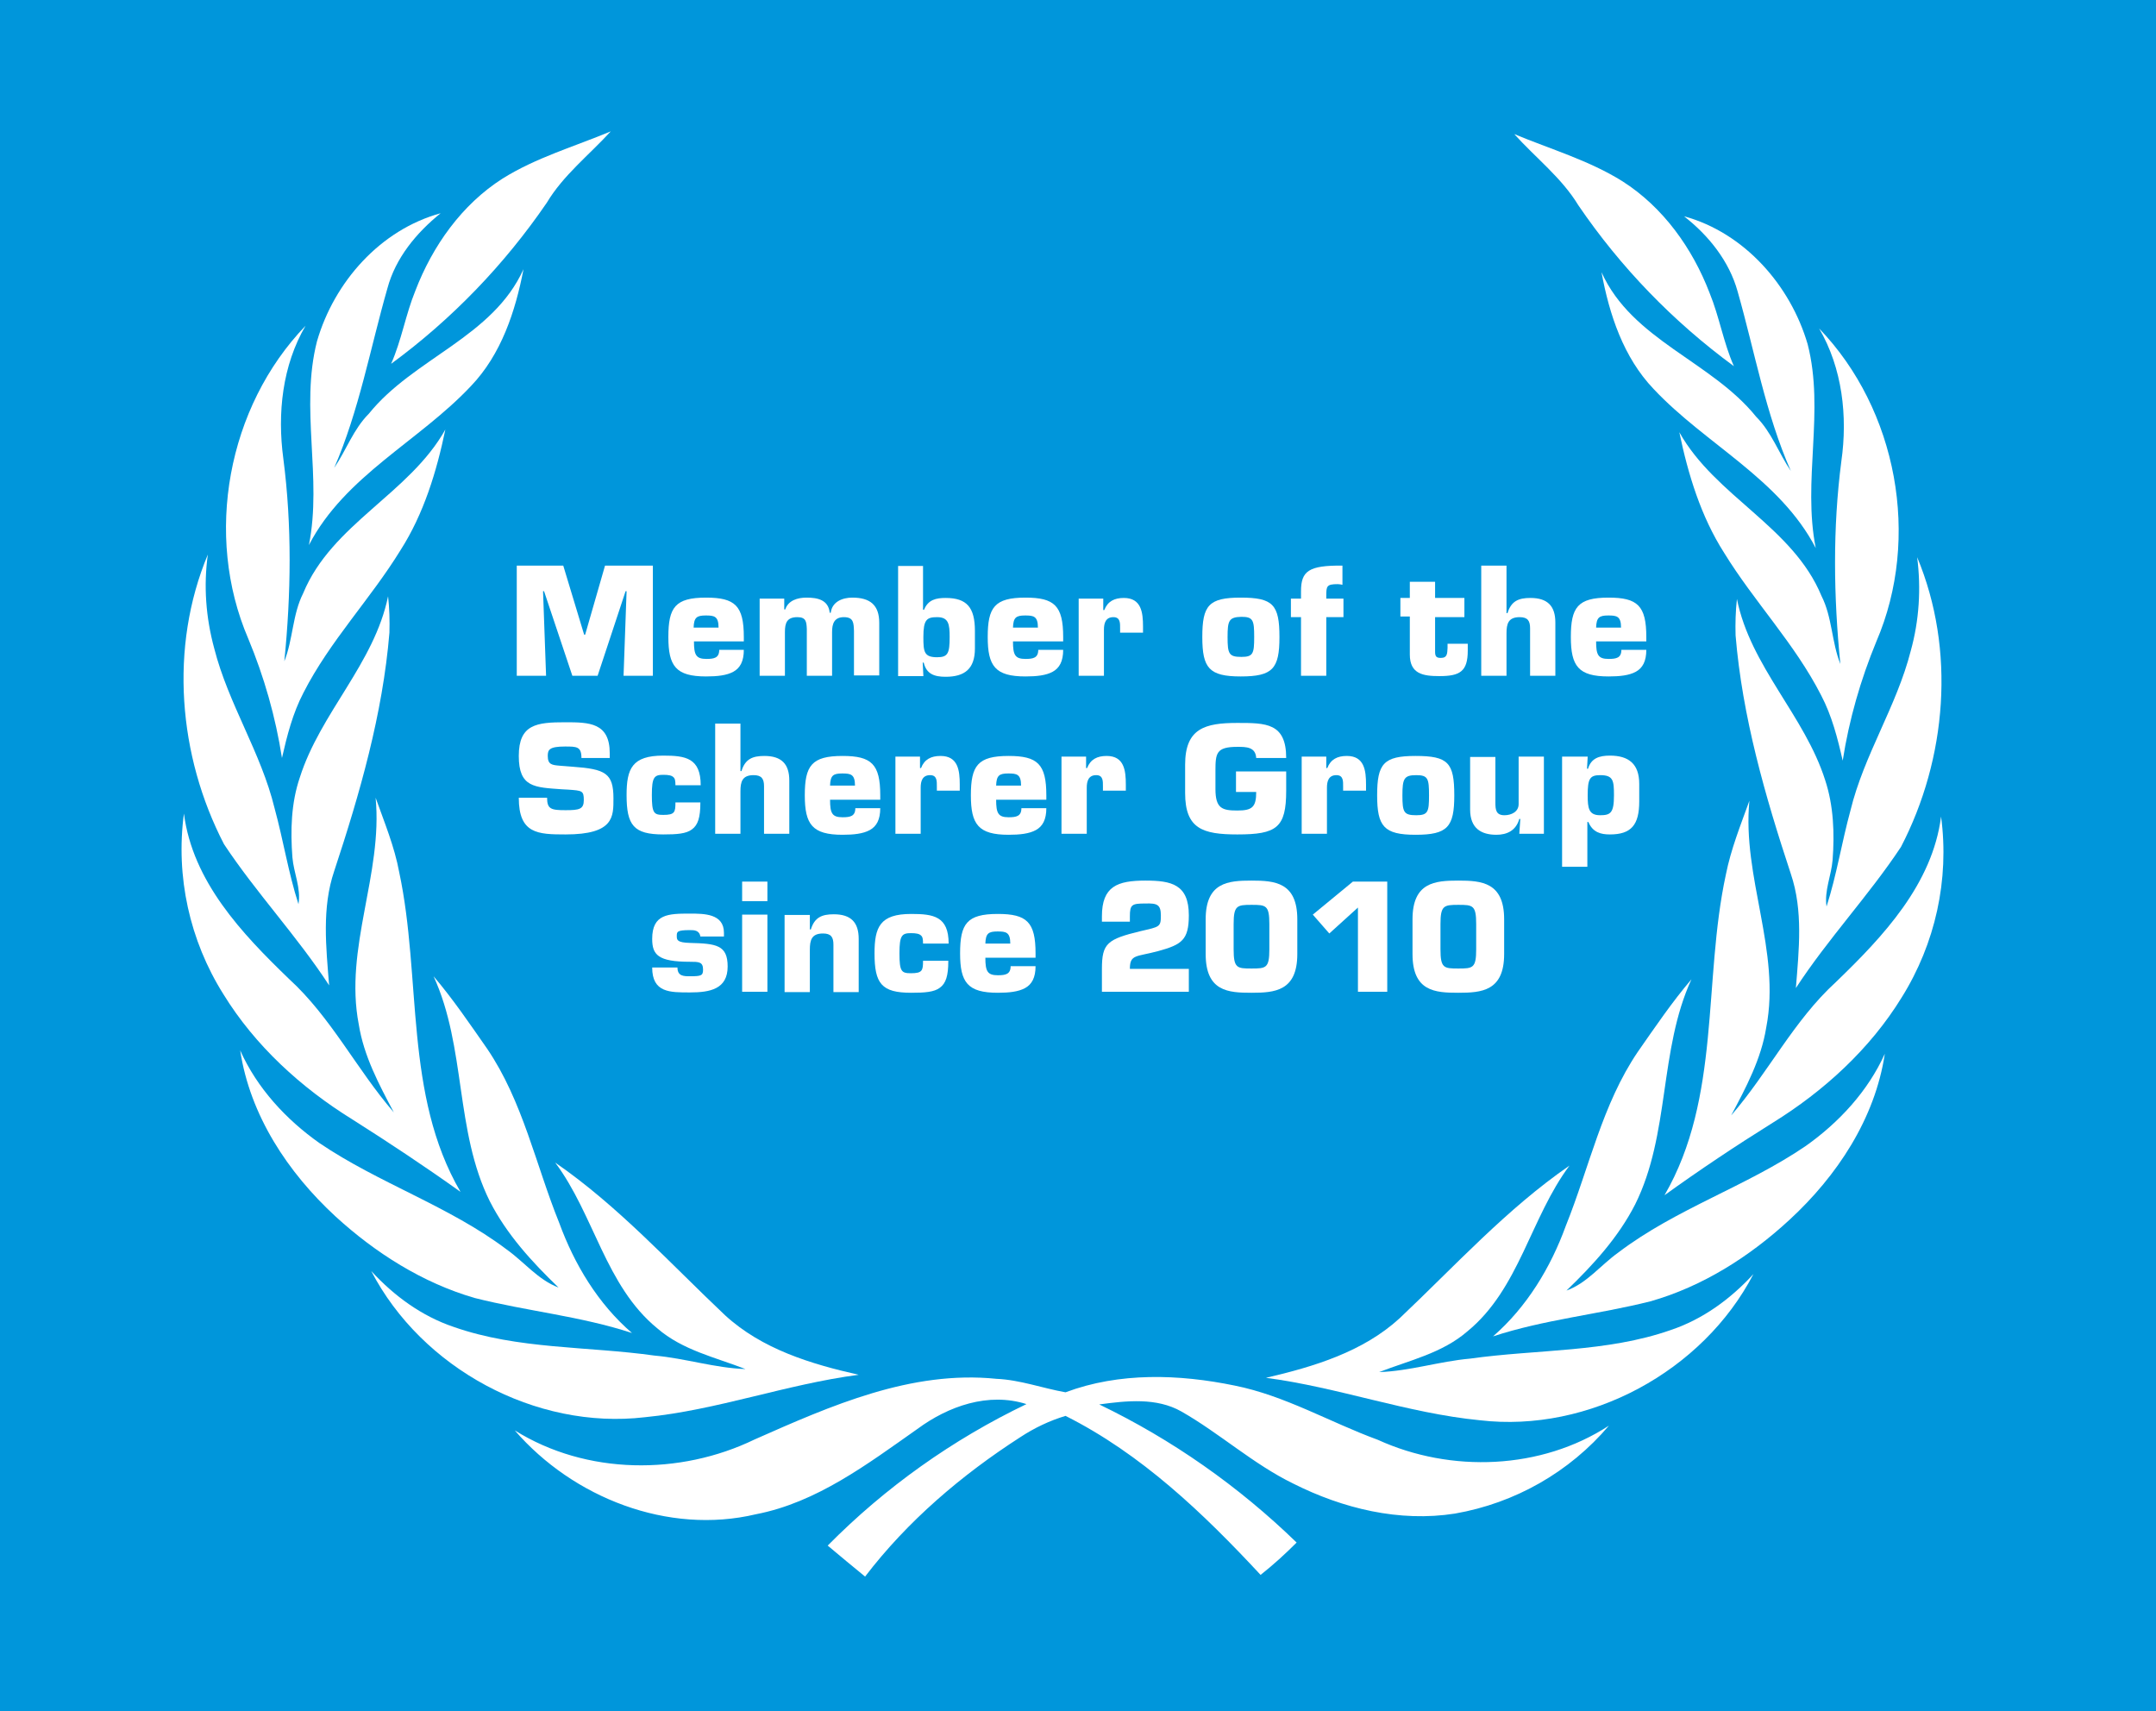 <?xml version="1.0" encoding="utf-8"?>
<!-- Generator: Adobe Illustrator 23.0.3, SVG Export Plug-In . SVG Version: 6.00 Build 0)  -->
<svg version="1.1" id="autoheinen" xmlns="http://www.w3.org/2000/svg" xmlns:xlink="http://www.w3.org/1999/xlink" x="0px" y="0px"
	 viewBox="0 0 640 508" style="enable-background:new 0 0 640 508;" xml:space="preserve">
<style type="text/css">
	.st0{fill:#0096DB;}
	.st1{clip-path:url(#SVGID_2_);}
	.st2{clip-path:url(#SVGID_4_);}
	.st3{fill:#FFFFFF;}
	.st4{clip-path:url(#SVGID_6_);}
	.st5{enable-background:new    ;}
</style>
<title>Scherer-Group_Member_auto-heinen</title>
<rect class="st0" width="640" height="508"/>
<g id="Bildmaterial_35">
	<g>
		<defs>
			<rect id="SVGID_1_" y="39" width="640.9" height="429"/>
		</defs>
		<clipPath id="SVGID_2_">
			<use xlink:href="#SVGID_1_"  style="overflow:visible;"/>
		</clipPath>
		<g class="st1">
			<g>
				<defs>
					<polygon id="SVGID_3_" points="112.8,467.7 256.7,468 579.9,468 580.5,193.7 580.5,103.2 466.9,39.9 424.9,39.8 351.3,39.6 
											"/>
				</defs>
				<clipPath id="SVGID_4_">
					<use xlink:href="#SVGID_3_"  style="overflow:visible;"/>
				</clipPath>
				<g class="st2">
					<path class="st3" d="M449.5,39.8c10.8,4.5,22.2,7.8,32.1,14c12.1,7.7,20.8,19.9,25.9,33.2c2.9,7.1,4.1,14.7,7.2,21.7
						c-18-13.2-33.6-29.3-46.2-47.8C463.6,52.8,455.8,46.8,449.5,39.8"/>
					<path class="st3" d="M140.5,60.1c11-8.6,24.3-13.2,37.1-18.2c-12,10.7-21.1,24-30.3,37c-8.8,13-22.4,21.6-33.8,32.2
						c4.3-9.4,5.5-19.9,9.9-29.3C127.7,73.5,133.1,65.7,140.5,60.1"/>
					<path class="st3" d="M499.9,64.2c17.9,4.9,31.6,20.5,36.7,38c5.1,19.9-1.6,40.5,2.4,60.5c-10.7-20.6-32.7-30.8-48.1-47.2
						c-9-9.4-13.2-22.2-15.5-34.7c9.1,20.2,32.6,26.4,45.9,42.9c4.6,4.6,6.7,10.8,10.3,16.1c-7.5-17-10.7-35.4-15.8-53.3
						C513.3,77.5,507.2,69.9,499.9,64.2"/>
					<path class="st3" d="M91.2,109.1c2.6-19.5,17.6-36.7,36.3-42.4c-4.9,3.9-9.3,8.5-12.1,14.2c-5.9,12-6.8,25.7-10.5,38.4
						c-2.1,7.8-5.7,15.1-7.3,23.1c4.9-10.5,11.6-20.3,21-27.3c12.4-9.6,27.5-17.5,33.8-32.8c-1.1,21.7-16.5,39.1-32.9,51.7
						c-11.4,8.1-22,18.1-28.8,30.4C93,146.1,88.3,127.6,91.2,109.1"/>
					<path class="st3" d="M540,97.5c23.2,24.1,30.2,62.2,17,92.9c-4.7,11.4-8.1,23.2-10,35.4c-1.5-6.6-3.2-13.3-6.4-19.4
						c-7.8-15.3-19.9-27.8-28.8-42.3c-6.9-10.8-10.7-23.3-13.3-35.8c10.7,19.1,33.7,28,42.2,48.6c3.2,6.3,3,13.7,5.6,20.2
						c-2-20-2.3-40.2,0.3-60.2C548.5,123.6,546.9,109.3,540,97.5"/>
					<path class="st3" d="M65.8,158.1c-0.7-21.6,8.8-42.3,22.7-58.3c-2.7,5.3-5.4,10.8-6.3,16.8c-3,18.3,3.1,36.5,2.9,54.8
						c-0.2,9.4-1.7,18.8-1.7,28.3c2.6-6.1,2.3-13.1,5.2-19.1c6.6-15.2,19.7-26.1,31.6-37c3.9-3.7,7.2-8,9.6-12.8
						c-2.4,14.1-6.8,28.1-15.2,39.9c-11.8,18.3-27.9,35.2-31.5,57.5C81.2,203.9,64.4,183,65.8,158.1"/>
					<path class="st3" d="M569.1,165.4c11.5,27.5,8.8,59.8-4.8,86c-9.6,14.5-21.7,27.3-31.2,41.9c0.9-11.3,2.2-23-1.5-33.9
						c-7.6-23-14.4-46.6-16.4-70.8c-0.1-3.6,0-7.2,0.4-10.8c4,20,20.1,34.6,26.2,53.8c2.5,7.6,2.8,15.8,2.2,23.7
						c-0.4,4.7-2.5,9.1-1.8,13.8c3-9.3,4.5-19,7.1-28.5c4-16.5,13.7-30.9,17.9-47.4C569.7,184.2,570.3,174.7,569.1,165.4"/>
					<path class="st3" d="M56.5,181.8c1.1-4.6,2.4-9.2,4-13.7c-0.6,7.6-1,15.3,0.8,22.7c4.3,19.6,16.6,36.3,20.6,56
						c2.2,8.3,2.6,17.2,6.8,24.8c-2.2-9.8-4.1-19.9-1.8-29.8c2.9-15.5,11.1-29.3,19.5-42.4c3.8-5.8,5.8-12.6,7.8-19.2
						c1.3,29-8.2,57-16.2,84.4c-3.1,10.1-1.9,20.8-0.9,31.1c-10.2-17.8-26.9-31.1-35.3-49.9C54.5,225.6,51.1,203,56.5,181.8"/>
					<path class="st3" d="M512.3,259.7c1.5-7.6,4.4-14.8,7-22c-2.2,22.7,9.4,44.6,5,67.3c-1.5,9.4-6,17.8-10.4,26.1
						c11-12.7,18.6-28.2,31.1-39.6c14-13.5,28.6-29,31.2-49.1c2.5,18.7-1.7,37.7-11.7,53.7c-9.4,15.3-23.1,27.8-38.3,37.2
						c-10.9,6.8-21.7,14-32.1,21.5C510.9,325.8,505.5,291.2,512.3,259.7"/>
					<path class="st3" d="M104.8,297.3c-1-19.3,8.2-37.5,6.4-56.9c12.2,29.2,9.3,61.4,15.3,91.9c1.5,8.5,6.1,15.9,9.4,23.7
						c-19.5-13.2-40.6-24.5-57.5-41.2c-13.9-13.5-23.4-32-24.6-51.5c-0.5-6.2,0-12.4,0-18.5c1.2,7.7,3.6,15.3,7.8,21.9
						c11.1,17.6,28.9,29.7,40.5,46.8c4.4,6.4,8.2,13.4,13.9,18.7C109.8,321.6,105,309.8,104.8,297.3"/>
					<path class="st3" d="M486.2,312.2c5.1-7.3,10.1-14.7,15.9-21.5c-9.7,21.1-6.3,45.9-16.7,66.8c-5,9.8-12.5,18-20.4,25.6
						c6.1-2.2,10.2-7.6,15.4-11.3c17.1-13,38-19.6,55.6-31.6c9.9-7,18.5-16.3,23.5-27.4c-2.9,19.3-14.2,36.3-28.3,49.3
						c-11.8,10.9-25.8,19.8-41.3,24.2c-15.5,3.9-31.5,5.4-46.7,10.4c10-8.7,17.1-20.4,21.6-32.8
						C471.8,346.5,475.6,327.8,486.2,312.2"/>
					<path class="st3" d="M415.5,391.3c16.4-15.5,31.7-32.4,50.4-45.3c-11.6,15.5-14.9,36.6-30.3,49.2c-7.5,6.5-17.2,8.6-26.2,12.1
						c9.1-0.3,17.9-3.2,27-4c19.9-2.8,40.5-1.8,59.6-8.5c9.5-3.2,17.7-9.2,24.5-16.6c-15,28.9-48.8,47.2-81.2,43.4
						c-21.5-2.1-42.1-9.8-63.5-12.6C390,405.7,404.6,401.3,415.5,391.3"/>
					<path class="st3" d="M224,427.3c22.6-10,46.5-20.6,71.8-18c7,0.3,13.7,2.8,20.5,4c16-6,33.7-5.4,50.2-2
						c15,3,28.3,10.9,42.5,16.1c21.7,9.9,48.5,8.9,68.6-4.2c-11.7,13.8-27.9,23-45.7,26.1c-16.5,2.6-33.3-1.5-48-8.9
						c-11.9-5.8-21.8-14.9-33.2-21.4c-7.4-4.2-16.3-3.2-24.4-2.1c21.6,10.4,41.4,24.3,58.6,41c-3.4,3.4-6.9,6.6-10.7,9.6
						c-17-18.3-35.4-35.9-57.9-47.2c-4.7,1.4-9.3,3.6-13.4,6.3c-17.4,11.2-33.5,24.9-46.1,41.4c-3.7-3-7.4-6.1-11.1-9.2
						c17.1-17.3,37.1-31.5,59-42c-11.3-3.6-23.2,0.6-32.4,7.4c-14.8,10.4-29.8,21.8-47.9,25.3c-26.1,6.2-54.3-4.9-71.6-24.9
						C174.1,437.9,201.9,438,224,427.3"/>
				</g>
			</g>
			<g>
				<defs>
					<polygon id="SVGID_5_" points="180.7,39 163.9,39 50.2,102.4 50.2,190.1 50.8,467.9 518,466.8 279.6,39 					"/>
				</defs>
				<clipPath id="SVGID_6_">
					<use xlink:href="#SVGID_5_"  style="overflow:visible;"/>
				</clipPath>
				<g class="st4">
					<path class="st3" d="M181.3,39c-10.8,4.5-22.2,7.8-32.1,14c-12.1,7.7-20.8,20-25.9,33.3c-2.9,7.1-4.1,14.7-7.2,21.7
						c18-13.2,33.6-29.4,46.2-47.8C167.2,52,174.9,46,181.3,39"/>
					<path class="st3" d="M490.3,59.2C479.3,50.7,466,46,453.1,41c12,10.7,21.1,24,30.3,37c8.8,13,22.4,21.6,33.8,32.2
						c-4.3-9.4-5.5-19.9-9.9-29.3C503.1,72.7,497.6,64.8,490.3,59.2"/>
					<path class="st3" d="M130.8,63.3c-17.9,4.9-31.6,20.4-36.7,38c-5.1,19.9,1.6,40.5-2.4,60.5c10.7-20.6,32.7-30.8,48.1-47.2
						c9-9.4,13.2-22.2,15.6-34.7c-9.1,20.2-32.6,26.4-45.9,42.9c-4.6,4.6-6.7,10.8-10.3,16.1c7.4-17,10.7-35.5,15.8-53.3
						C117.4,76.6,123.6,69.1,130.8,63.3"/>
					<path class="st3" d="M539.5,108.3C537,88.8,522,71.6,503.2,65.9c4.9,3.9,9.3,8.5,12.1,14.2c5.9,12.1,6.8,25.7,10.5,38.4
						c2.1,7.8,5.7,15.1,7.3,23.1c-4.8-10.5-11.6-20.3-21-27.3c-12.4-9.6-27.5-17.5-33.8-32.8c1.1,21.7,16.5,39.1,32.9,51.7
						c11.5,8.1,22,18.1,28.8,30.4C537.8,145.2,542.4,126.7,539.5,108.3"/>
					<path class="st3" d="M90.7,96.7c-23.2,24.1-30.2,62.2-17,92.9c4.7,11.3,8.1,23.2,10,35.4c1.5-6.6,3.2-13.3,6.4-19.4
						c7.8-15.3,19.9-27.8,28.8-42.3c6.9-10.8,10.7-23.3,13.3-35.8c-10.7,19.1-33.7,28-42.2,48.6c-3.2,6.3-3,13.7-5.6,20.2
						c2-20,2.3-40.2-0.3-60.2C82.3,122.7,83.8,108.5,90.7,96.7"/>
					<path class="st3" d="M565,157.3c0.7-21.6-8.8-42.3-22.7-58.3c2.7,5.3,5.4,10.8,6.3,16.8c3,18.3-3.1,36.5-2.9,54.8
						c0.2,9.4,1.7,18.8,1.7,28.3c-2.6-6.1-2.3-13.1-5.2-19.1c-6.5-15.2-19.7-26.1-31.6-37c-3.9-3.7-7.2-8-9.6-12.8
						c2.4,14.1,6.8,28.1,15.1,39.9c11.8,18.3,27.9,35.2,31.5,57.6C549.5,203,566.4,182.2,565,157.3"/>
					<path class="st3" d="M61.7,164.6c-11.5,27.5-8.8,59.8,4.8,86c9.6,14.5,21.7,27.3,31.2,41.9c-0.9-11.3-2.2-23,1.5-33.9
						c7.6-23,14.4-46.6,16.4-70.8c0.1-3.6,0-7.2-0.4-10.8c-4.1,20-20.1,34.6-26.2,53.8c-2.6,7.6-2.8,15.8-2.2,23.7
						c0.4,4.7,2.6,9.1,1.8,13.9c-3-9.3-4.5-19-7.1-28.5c-4-16.5-13.7-30.9-17.9-47.4C61.1,183.3,60.4,173.9,61.7,164.6"/>
					<path class="st3" d="M574.2,180.9c-1.1-4.6-2.4-9.2-3.9-13.7c0.6,7.6,1,15.3-0.8,22.7c-4.3,19.6-16.6,36.3-20.6,56
						c-2.2,8.3-2.6,17.2-6.8,24.8c2.2-9.8,4.1-19.9,1.8-29.8c-2.9-15.5-11.1-29.3-19.5-42.4c-3.8-5.8-5.7-12.6-7.8-19.2
						c-1.3,29,8.2,56.9,16.2,84.4c3.1,10.1,1.9,20.8,0.9,31.2c10.2-17.8,26.9-31.1,35.3-49.9C576.3,224.7,579.8,202.1,574.2,180.9"
						/>
					<path class="st3" d="M118.5,258.9c-1.4-7.6-4.4-14.8-7-22.1c2.2,22.7-9.4,44.6-5,67.3c1.5,9.4,6,17.8,10.4,26.1
						c-11-12.7-18.6-28.2-31.1-39.6c-14-13.5-28.6-28.9-31.2-49.1c-2.5,18.7,1.7,37.7,11.7,53.6c9.4,15.3,23.1,27.8,38.3,37.2
						c10.9,6.9,21.6,14,32.1,21.5C119.9,325,125.2,290.3,118.5,258.9"/>
					<path class="st3" d="M526,296.5c1-19.3-8.2-37.5-6.4-56.9c-12.2,29.2-9.3,61.4-15.3,91.9c-1.5,8.5-6.1,15.9-9.4,23.8
						c19.5-13.2,40.5-24.6,57.4-41.2c13.9-13.5,23.4-32,24.6-51.5c0.5-6.2,0-12.4,0-18.5c-1.2,7.7-3.5,15.3-7.8,21.9
						c-11.1,17.6-28.9,29.6-40.5,46.8c-4.4,6.4-8.2,13.4-13.9,18.7C521,320.8,525.8,309,526,296.5"/>
					<path class="st3" d="M144.6,311.3c-5.1-7.3-10.1-14.7-15.9-21.5c9.7,21.1,6.3,45.9,16.7,66.8c5,9.8,12.5,18,20.4,25.6
						c-6.1-2.3-10.2-7.6-15.4-11.3c-17.1-12.9-37.9-19.6-55.6-31.6c-9.9-7-18.5-16.3-23.5-27.5c2.9,19.3,14.2,36.3,28.3,49.3
						c11.8,10.8,25.8,19.7,41.3,24.2c15.4,3.9,31.5,5.4,46.7,10.4c-10.1-8.7-17.1-20.4-21.6-32.7C159,345.7,155.2,326.9,144.6,311.3
						"/>
					<path class="st3" d="M215.2,390.4c-16.4-15.5-31.7-32.4-50.4-45.3c11.6,15.5,14.9,36.6,30.3,49.2c7.5,6.5,17.2,8.6,26.2,12.1
						c-9.1-0.3-17.9-3.2-27-4c-19.9-2.8-40.5-1.8-59.6-8.5c-9.5-3.2-17.7-9.2-24.5-16.6c15,28.9,48.8,47.2,81.2,43.4
						c21.5-2.1,42-9.8,63.5-12.6C240.7,404.9,226.2,400.5,215.2,390.4"/>
				</g>
			</g>
			<g class="st5">
				<path class="st3" d="M162.1,200.6h-8.7v-32.7h13.8l6.2,20.5h0.3l5.9-20.5h14.2v32.7h-8.7l0.9-25.1h-0.3l-8.3,25.1h-7.5
					l-8.4-25.1h-0.3L162.1,200.6z"/>
			</g>
			<g class="st5">
				<path class="st3" d="M220.8,192.9c0,3.4-1.1,5.4-3.1,6.5c-2,1.1-4.8,1.4-8.1,1.4c-9,0-11.2-3.1-11.2-11.7
					c0-8.8,2-11.7,11.2-11.7c8.6,0,11.2,2.4,11.2,11.7v1.3H206c0,4,0.6,5.2,3.7,5.2c2.3,0,3.8-0.3,3.8-2.7H220.8z M213.3,186.3
					c0-3.4-1.3-3.6-3.8-3.6c-2.7,0-3.5,0.6-3.6,3.6H213.3z"/>
			</g>
			<g class="st5">
				<path class="st3" d="M232.8,177.7v3.2h0.3c0.9-2.7,3.7-3.5,6.3-3.5c3.2,0,6.5,0.6,6.9,4.5h0.3c0.4-3.3,3.5-4.5,6.4-4.5
					c5.3,0,8,2.2,8,7.5v15.6h-7.5v-13.2c-0.1-2.4-0.1-4.1-3-4.1c-2.9,0-3.5,2-3.5,4.4v13h-7.5v-13.9c-0.1-2.1-0.2-3.5-2.8-3.5
					c-3.1,0-3.7,1.7-3.7,4.4v13h-7.5v-22.9H232.8z"/>
			</g>
			<g class="st5">
				<path class="st3" d="M274,167.9v13.1h0.3c1.2-3,3.6-3.5,6.4-3.5c6.3,0,8.7,2.8,8.7,9.8v5.2c0,6.1-3.1,8.4-8.7,8.4
					c-3.3,0-5.7-0.8-6.5-4.2h-0.3l0.2,4h-7.5v-32.7H274z M281.9,189.1c0-3.8-0.3-5.9-3.7-5.9c-3.1,0-4.1,0.7-4.1,5.9
					c0,4.4,0.2,6,4.1,6C281.4,195.1,281.9,193.9,281.9,189.1z"/>
			</g>
			<g class="st5">
				<path class="st3" d="M315.6,192.9c0,3.4-1.1,5.4-3.1,6.5c-2,1.1-4.8,1.4-8.1,1.4c-9,0-11.2-3.1-11.2-11.7
					c0-8.8,2-11.7,11.2-11.7c8.6,0,11.2,2.4,11.2,11.7v1.3h-14.9c0,4,0.6,5.2,3.7,5.2c2.3,0,3.8-0.3,3.8-2.7H315.6z M308.1,186.3
					c0-3.4-1.3-3.6-3.8-3.6c-2.7,0-3.5,0.6-3.6,3.6H308.1z"/>
			</g>
			<g class="st5">
				<path class="st3" d="M332.5,186.6c0-1.6,0.1-3.4-2-3.4c-2.3,0-2.8,1.8-2.8,3.7v13.7h-7.5v-22.9h7.3v3.4h0.3c1-2.6,3-3.6,5.8-3.6
					c5.2,0,5.7,4.3,5.7,8.5v1.8h-6.8V186.6z"/>
			</g>
			<g class="st5">
				<path class="st3" d="M379.8,189.1c0,9.4-2,11.7-11.5,11.7c-9.4,0-11.4-2.5-11.4-11.7c0-9.4,1.9-11.7,11.4-11.7
					C377.9,177.4,379.8,179.5,379.8,189.1z M364.4,189.1c0,5,0.4,5.9,4.1,5.9c3.5,0,3.8-1,3.8-5.9c0-5-0.3-6-3.8-6
					C364.8,183.2,364.4,184.2,364.4,189.1z"/>
			</g>
			<g class="st5">
				<path class="st3" d="M398.8,183.2h-5.1v17.4h-7.5v-17.4h-3v-5.5h3v-2.2c0-6,2.3-7.7,12.3-7.6v5.7c-0.4-0.1-0.9-0.2-1.4-0.2
					c-3.3,0-3.4,0.6-3.4,3.5v0.8h5.1V183.2z"/>
			</g>
			<g class="st5">
				<path class="st3" d="M434.7,183.2H426v10.2c0,1.4,0.3,1.9,1.7,1.9c2,0,1.9-1.4,2-3l0-1.2h6v2c0,6.2-2.3,7.6-8.4,7.6
					c-4.8,0-8.8-0.6-8.8-6.4v-11.3h-2.8v-5.5h2.8v-4.8h7.5v4.8h8.7V183.2z"/>
			</g>
			<g class="st5">
				<path class="st3" d="M447.2,182h0.3c1.1-3.6,3.3-4.5,6.8-4.5c5.1,0,7.4,2.4,7.4,7.3v15.8h-7.5v-14.1c0-2.2-0.7-3.3-3.1-3.3
					c-3.4,0-3.9,2-3.9,4.8v12.6h-7.5v-32.7h7.5V182z"/>
			</g>
			<g class="st5">
				<path class="st3" d="M488.7,192.9c0,3.4-1.1,5.4-3.1,6.5c-2,1.1-4.8,1.4-8.1,1.4c-9,0-11.2-3.1-11.2-11.7
					c0-8.8,2-11.7,11.2-11.7c8.6,0,11.2,2.4,11.2,11.7v1.3h-14.9c0,4,0.6,5.2,3.7,5.2c2.3,0,3.8-0.3,3.8-2.7H488.7z M481.2,186.3
					c0-3.4-1.3-3.6-3.8-3.6c-2.7,0-3.5,0.6-3.6,3.6H481.2z"/>
			</g>
			<g class="st5">
				<path class="st3" d="M170,227.6c9.7,0.7,12.1,1.9,12.1,9.4c0,5.4,0.2,10.7-14.2,10.7c-8.3,0-13.9-0.2-13.9-10.9h8.4
					c0,3.4,1.2,3.7,5.5,3.7c4.1,0,5.4-0.3,5.4-3c0-2.8-0.5-2.8-4.6-3.1l-1.9-0.1c-8.1-0.6-12.8-0.5-12.8-9.9c0-9.4,5.3-10,13.8-10
					c7.1,0,13.2,0.1,13.2,9.2v1.4h-8.4c0-3.4-1.4-3.4-4.9-3.4c-4.7,0-5.1,1-5.1,2.8c0,2.6,1.3,2.7,3.6,2.9L170,227.6z"/>
			</g>
			<g class="st5">
				<path class="st3" d="M207.9,238.3c0,4.3-0.7,6.6-2.5,7.9c-1.7,1.3-4.5,1.5-8.5,1.5c-8.8,0-10.9-2.7-10.9-11.7
					c0-7.8,1.6-11.7,10.9-11.7c6.6,0,11.1,0.7,11.1,8.8h-7.5c0-1.2-0.1-2-0.6-2.4c-0.5-0.5-1.4-0.7-3-0.7c-2.7,0-3.4,0.7-3.4,6
					c0,5.4,0.6,5.9,3.4,5.9c3.4,0,3.6-0.8,3.6-3.7H207.9z"/>
			</g>
			<g class="st5">
				<path class="st3" d="M219.8,228.9h0.3c1.1-3.6,3.3-4.5,6.8-4.5c5.1,0,7.4,2.4,7.4,7.3v15.8h-7.5v-14.1c0-2.2-0.7-3.3-3.1-3.3
					c-3.4,0-3.9,2-3.9,4.8v12.6h-7.5v-32.7h7.5V228.9z"/>
			</g>
			<g class="st5">
				<path class="st3" d="M261.3,239.9c0,3.4-1.1,5.4-3.1,6.5c-2,1.1-4.8,1.4-8.1,1.4c-9,0-11.2-3.1-11.2-11.7
					c0-8.8,2-11.7,11.2-11.7c8.6,0,11.2,2.4,11.2,11.7v1.3h-14.9c0,4,0.6,5.2,3.7,5.2c2.3,0,3.8-0.3,3.8-2.7H261.3z M253.8,233.2
					c0-3.4-1.3-3.6-3.8-3.6c-2.7,0-3.5,0.6-3.6,3.6H253.8z"/>
			</g>
			<g class="st5">
				<path class="st3" d="M278.1,233.5c0-1.6,0.1-3.4-2-3.4c-2.3,0-2.8,1.8-2.8,3.7v13.7h-7.5v-22.9h7.3v3.4h0.3c1-2.6,3-3.6,5.8-3.6
					c5.2,0,5.7,4.3,5.7,8.5v1.8h-6.8V233.5z"/>
			</g>
			<g class="st5">
				<path class="st3" d="M310.6,239.9c0,3.4-1.1,5.4-3.1,6.5c-2,1.1-4.8,1.4-8.1,1.4c-9,0-11.2-3.1-11.2-11.7
					c0-8.8,2-11.7,11.2-11.7c8.6,0,11.2,2.4,11.2,11.7v1.3h-14.9c0,4,0.6,5.2,3.7,5.2c2.3,0,3.8-0.3,3.8-2.7H310.6z M303.1,233.2
					c0-3.4-1.3-3.6-3.8-3.6c-2.7,0-3.5,0.6-3.6,3.6H303.1z"/>
			</g>
			<g class="st5">
				<path class="st3" d="M327.4,233.5c0-1.6,0.1-3.4-2-3.4c-2.3,0-2.8,1.8-2.8,3.7v13.7h-7.5v-22.9h7.3v3.4h0.3c1-2.6,3-3.6,5.8-3.6
					c5.2,0,5.7,4.3,5.7,8.5v1.8h-6.8V233.5z"/>
			</g>
			<g class="st5">
				<path class="st3" d="M372.9,225c-0.2-3.3-3-3.3-5.6-3.3c-6.3,0-6.5,1.9-6.5,7.2v5.3c0,5.8,2,6.4,6.5,6.4c4.4,0,5.6-1,5.6-5.5h-6
					V229h14.9v5.7c0,11-2.8,13-14.5,13c-10.3,0-15.5-1.7-15.5-12.3V227c0-10.8,5.9-12.4,15.5-12.4c8.5,0,14.5,0,14.5,10.4H372.9z"/>
			</g>
			<g class="st5">
				<path class="st3" d="M398.7,233.5c0-1.6,0.1-3.4-2-3.4c-2.3,0-2.8,1.8-2.8,3.7v13.7h-7.5v-22.9h7.3v3.4h0.3c1-2.6,3-3.6,5.8-3.6
					c5.2,0,5.7,4.3,5.7,8.5v1.8h-6.8V233.5z"/>
			</g>
			<g class="st5">
				<path class="st3" d="M431.7,236.1c0,9.4-2,11.7-11.5,11.7c-9.4,0-11.4-2.5-11.4-11.7c0-9.4,1.9-11.7,11.4-11.7
					C429.9,224.4,431.7,226.4,431.7,236.1z M416.3,236.1c0,5,0.4,5.9,4.1,5.9c3.5,0,3.8-1,3.8-5.9c0-5-0.3-6-3.8-6
					C416.8,230.1,416.3,231.1,416.3,236.1z"/>
			</g>
			<g class="st5">
				<path class="st3" d="M451,247.5l0.3-4.4h-0.3c-1,3.5-3.7,4.7-6.8,4.7c-4.5,0-7.8-1.9-7.8-7.5v-15.6h7.5v13.6
					c0,2.1,0.2,3.7,2.7,3.7c2,0,4.2-1,4.2-3.3v-14.1h7.5v22.9H451z"/>
			</g>
			<g class="st5">
				<path class="st3" d="M463.8,224.6h7.5l-0.2,3.6h0.3c0.9-3.1,3.3-3.9,6.5-3.9c5.5,0,8.7,2.4,8.7,8.4v5.2c0,7-2.4,9.8-8.7,9.8
					c-2.7,0-5.1-0.6-6.4-3.7h-0.3v13.3h-7.5V224.6z M471.3,236.1c0,3.8,0.3,5.9,3.7,5.9c3.1,0,4.1-0.7,4.1-5.9c0-4.4-0.2-6-4.1-6
					C471.9,230.1,471.3,231.2,471.3,236.1z"/>
			</g>
			<g class="st5">
				<path class="st3" d="M207.9,278c-0.3-1.9-1.9-1.9-3.1-1.9c-3.9,0-3.9,0.5-3.9,1.8c0,1.1,0.1,1.9,3.9,2c7.8,0.2,11.2,0.6,11.2,7
					c0,6.7-5.2,7.7-11.2,7.7c-5.9,0-11.2,0.1-11.2-7.4h7.5c0,2.6,1.9,2.6,3.7,2.6c3.4,0,3.9-0.2,3.9-2c0-2.3-1.3-2.3-3.9-2.3
					c-9.5,0-11.2-2.1-11.2-6.8c0-7.4,4.8-7.5,11.2-7.5c4.2,0,10.1,0,10.1,5.7v1.1H207.9z"/>
			</g>
			<g class="st5">
				<path class="st3" d="M227.8,267.5h-7.5v-5.8h7.5V267.5z M227.8,294.4h-7.5v-22.9h7.5V294.4z"/>
			</g>
			<g class="st5">
				<path class="st3" d="M240.4,271.6v4.3h0.3c1.1-3.6,3.3-4.5,6.8-4.5c5.1,0,7.4,2.4,7.4,7.3v15.8h-7.5v-14.1
					c0-2.2-0.7-3.3-3.1-3.3c-3.4,0-3.9,2-3.9,4.8v12.6h-7.5v-22.9H240.4z"/>
			</g>
			<g class="st5">
				<path class="st3" d="M281.5,285.3c0,4.3-0.7,6.6-2.5,7.9c-1.7,1.3-4.5,1.5-8.5,1.5c-8.8,0-10.9-2.7-10.9-11.7
					c0-7.8,1.6-11.7,10.9-11.7c6.6,0,11.1,0.7,11.1,8.8H274c0-1.2-0.1-2-0.6-2.4c-0.5-0.5-1.4-0.7-3-0.7c-2.7,0-3.4,0.7-3.4,6
					c0,5.4,0.6,5.9,3.4,5.9c3.4,0,3.6-0.8,3.6-3.7H281.5z"/>
			</g>
			<g class="st5">
				<path class="st3" d="M307.4,286.8c0,3.4-1.1,5.4-3.1,6.5c-2,1.1-4.8,1.4-8.1,1.4c-9,0-11.2-3.1-11.2-11.7
					c0-8.8,2-11.7,11.2-11.7c8.6,0,11.2,2.4,11.2,11.7v1.3h-14.9c0,4,0.6,5.2,3.7,5.2c2.3,0,3.8-0.3,3.8-2.7H307.4z M299.9,280.1
					c0-3.4-1.3-3.6-3.8-3.6c-2.7,0-3.5,0.6-3.6,3.6H299.9z"/>
				<path class="st3" d="M352.9,294.4h-25.8v-6.8c0-7.6,1.6-8.8,11.5-11.2c5.6-1.3,6-1.2,6-4.6c0-3.3-1.1-3.7-4.6-3.6
					c-4,0-4.6,0.3-4.6,3.8v1.6h-8.3v-1.6c0-8.9,4.6-10.6,12.9-10.6c7.7,0,12.9,1.1,12.9,10.3c0,7.3-2.1,8.7-9,10.6
					c-6.6,1.8-8.5,0.9-8.5,5.3h17.5V294.4z"/>
			</g>
			<g class="st5">
				<path class="st3" d="M385.1,272.9v10.3c0,11-6.7,11.5-13.6,11.5s-13.6-0.4-13.6-11.5v-10.3c0-11,6.7-11.5,13.6-11.5
					S385.1,261.9,385.1,272.9z M366.2,274.3v7.5c0,5.6,1,5.7,5.3,5.7s5.3-0.1,5.3-5.7v-7.5c0-5.6-1-5.7-5.3-5.7
					S366.2,268.8,366.2,274.3z"/>
			</g>
			<g class="st5">
				<path class="st3" d="M411.8,294.4h-8.7v-25l-8.5,7.7l-4.9-5.6l11.9-9.8h10.2V294.4z"/>
			</g>
			<g class="st5">
				<path class="st3" d="M446.5,272.9v10.3c0,11-6.7,11.5-13.6,11.5s-13.6-0.4-13.6-11.5v-10.3c0-11,6.7-11.5,13.6-11.5
					S446.5,261.9,446.5,272.9z M427.6,274.3v7.5c0,5.6,1,5.7,5.3,5.7s5.3-0.1,5.3-5.7v-7.5c0-5.6-1-5.7-5.3-5.7
					S427.6,268.8,427.6,274.3z"/>
			</g>
		</g>
	</g>
</g>
</svg>

